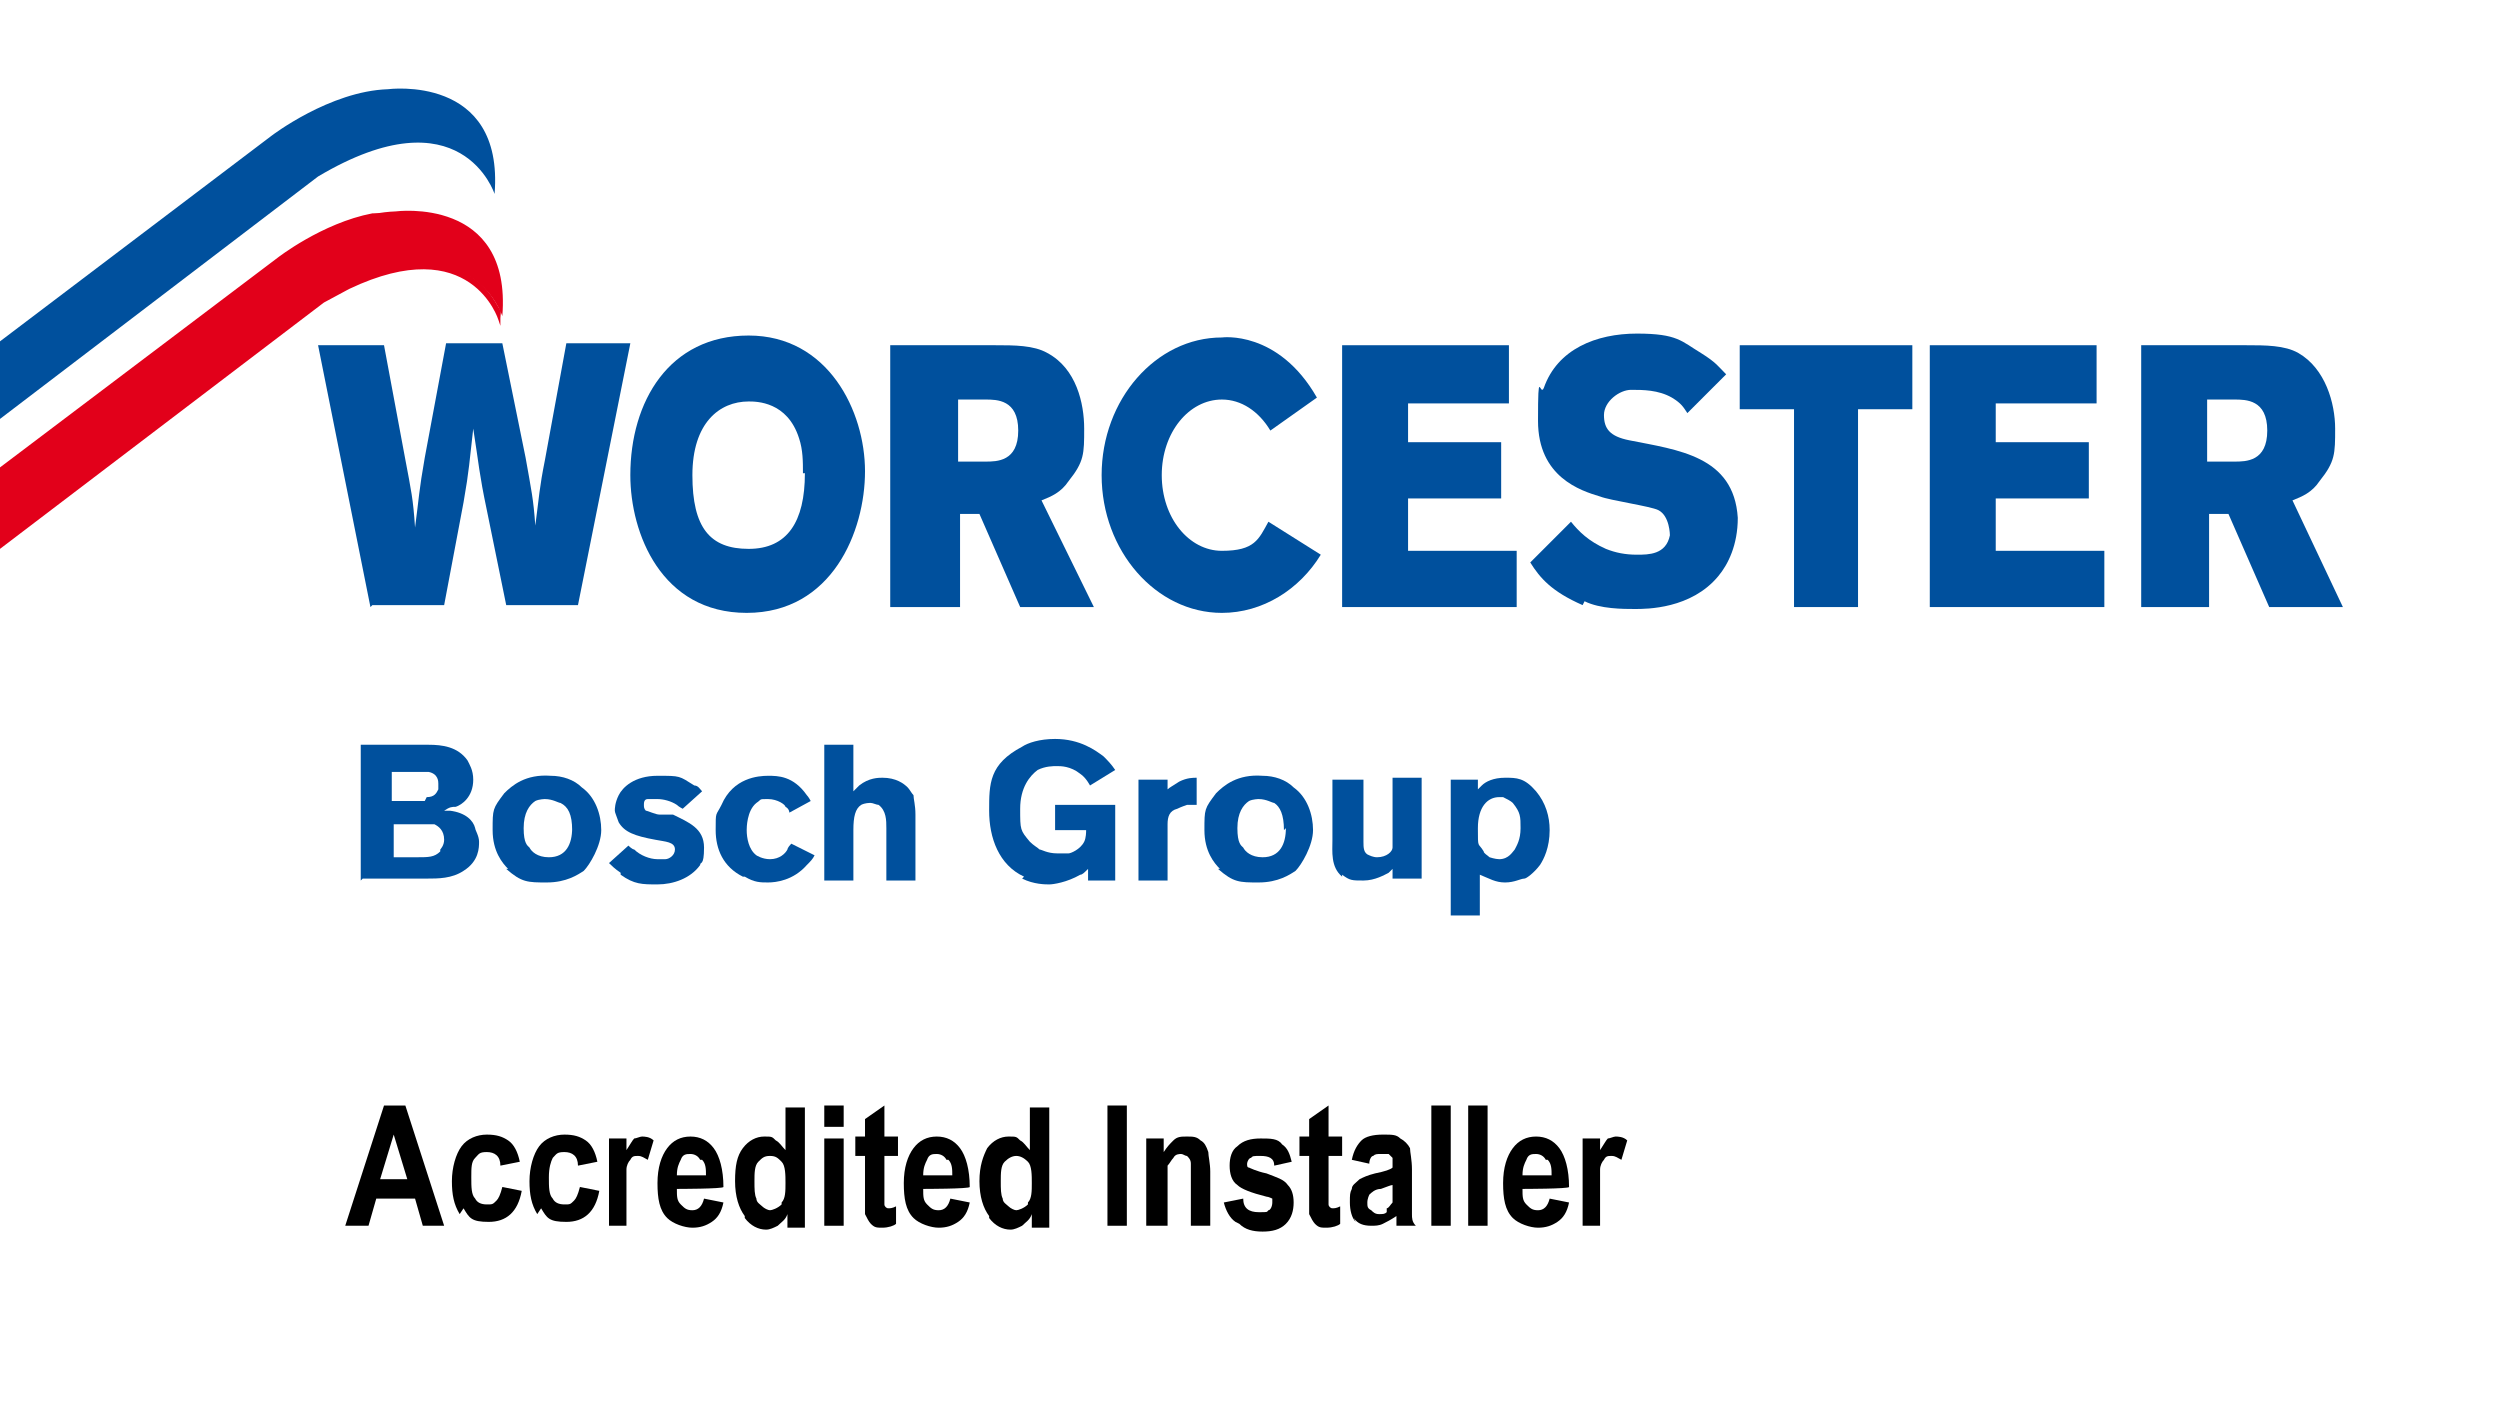 <?xml version="1.0" encoding="UTF-8"?>
<svg id="Layer_1" xmlns="http://www.w3.org/2000/svg" version="1.1" xmlns:xlink="http://www.w3.org/1999/xlink" viewBox="0 0 128.9 73.5">
  <!-- Generator: Adobe Illustrator 29.7.1, SVG Export Plug-In . SVG Version: 2.1.1 Build 8)  -->
  <defs>
    <style>
      .st0, .st1 {
        fill: #e2001a;
      }

      .st2 {
        fill: none;
      }

      .st3 {
        filter: url(#outer-glow-1);
      }

      .st4 {
        fill: #00509d;
      }

      .st1 {
        fill-rule: evenodd;
      }
    </style>
    <filter id="outer-glow-1" x="-15.2" y="-10.7" width="151" height="90" filterUnits="userSpaceOnUse">
      <feOffset dx="0" dy="0"/>
      <feGaussianBlur result="blur" stdDeviation="5"/>
      <feFlood flood-color="#fff" flood-opacity="1"/>
      <feComposite in2="blur" operator="in"/>
      <feComposite in="SourceGraphic"/>
    </filter>
  </defs>
  <path class="st2" d="M0,0v73.5h128.9V0H0Z" marker-end="none" marker-start="none"/>
  <g class="st3">
    <path class="st4" d="M0,21.6v-4L14,7s3-2.3,6-2.4c0,0,6-.8,5.5,5.4,0,0-1.7-5.3-9.1-.9L0,21.6Z" marker-end="none" marker-start="none"/>
    <path class="st0" d="M0,28.2v-4l14.4-10.9s3-2.3,6-2.4c0,0,6-.8,5.5,5.4,0,0-1.7-5.3-9.1-.9L0,28.2Z" marker-end="none" marker-start="none"/>
    <path class="st1" d="M0,28.3v-.2l16.7-12.7c5.6-3.4,8-1.2,8.8.1l.3.5v-.7c-.2-4.9-5.4-4.3-5.4-4.3-3,0-6,2.4-6,2.4L0,24.3v-.2l14.3-10.8s2.3-1.8,4.9-2.3h1.1c0-.1,6.1-.9,5.5,5.4v.4s-.1-.3-.1-.3c0,0-1.4-4.6-7.7-1.6l-1.3.7L0,28.3Z" marker-end="none" marker-start="none"/>
    <path class="st4" d="M19.1,31.3l-2.7-13.5h3.4l1.1,5.9c.3,1.6.4,2,.5,3.5.2-1.5.2-1.9.5-3.6l1.1-5.9h2.9l1.2,5.9c.3,1.7.4,2.1.5,3.5.2-1.5.2-1.9.5-3.4l1.1-6h3.3l-2.7,13.5h-3.7l-1-4.9c-.4-1.9-.4-2.3-.7-4.2-.2,1.7-.2,2.1-.5,3.8l-1,5.3h-3.7Z" marker-end="none" marker-start="none"/>
    <path class="st4" d="M45.9,31.3v-13.5h5.4c1,0,2,0,2.7.4,1.5.8,1.9,2.6,1.9,3.9s0,1.7-.8,2.7c-.4.6-.9.8-1.4,1l2.7,5.5h-3.8l-2.1-4.8h-1v4.8h-3.5ZM52.5,22.2c0-1.6-1.1-1.6-1.7-1.6h-1.4v3.2h1.4c.6,0,1.7,0,1.7-1.6Z" marker-end="none" marker-start="none"/>
    <path class="st4" d="M69.2,31.3v-13.5h8.6v3h-5.2v2h4.8v2.9h-4.8v2.7h5.6v2.9h-9.1Z" marker-end="none" marker-start="none"/>
    <path class="st4" d="M92.5,31.3v-10.2h-2.8v-3.3h8.9v3.3h-2.8v10.2h-3.4Z" marker-end="none" marker-start="none"/>
    <path class="st4" d="M99.5,31.3v-13.5h8.6v3h-5.2v2h4.8v2.9h-4.8v2.7h5.6v2.9h-9.1Z" marker-end="none" marker-start="none"/>
    <path class="st4" d="M110.4,31.3v-13.5h5.4c1,0,2,0,2.7.4,1.4.8,1.9,2.6,1.9,3.9s0,1.7-.8,2.7c-.4.6-.9.8-1.4,1l2.6,5.5h-3.8l-2.1-4.8h-1v4.8h-3.4ZM116.9,22.2c0-1.6-1.1-1.6-1.7-1.6h-1.4v3.2h1.4c.6,0,1.7,0,1.7-1.6Z" marker-end="none" marker-start="none"/>
    <path class="st4" d="M56.8,24.5c0-3.9,2.8-7.1,6.2-7.1,0,0,2.9-.4,4.9,3.1l-2.4,1.7c-.6-1-1.5-1.6-2.5-1.6-1.7,0-3.1,1.7-3.1,3.9s1.4,3.9,3.1,3.9,1.9-.6,2.4-1.5l2.7,1.7c-1.1,1.8-3,3-5.1,3-3.4,0-6.2-3.2-6.2-7.1Z" marker-end="none" marker-start="none"/>
    <path class="st4" d="M81.6,31.2c-1.6-.7-2.2-1.4-2.7-2.2l2.1-2.1c.4.5.9,1,1.8,1.4.5.2,1,.3,1.6.3s1.5,0,1.7-1c0,0,0-1-.6-1.3-.4-.2-2.5-.5-3-.7-1-.3-3.2-1-3.2-3.9s.1-1.2.3-1.7c.7-2,2.7-2.8,4.8-2.8s2.3.4,3.3,1c.8.5.9.7,1.3,1.1l-2,2c-.2-.3-.3-.5-.8-.8-.7-.4-1.5-.4-2.1-.4s-1.4.6-1.4,1.3.3,1.1,1.3,1.3c2.5.5,5.4.8,5.6,4,0,1.4-.5,2.4-1,3-1.4,1.7-3.7,1.7-4.3,1.7s-1.8,0-2.6-.4Z" marker-end="none" marker-start="none"/>
    <path class="st4" d="M32.5,24.5c0-3.8,2-7.2,6.1-7.2s6,3.9,6,7-1.7,7.3-6.1,7.3-6-4.1-6-7.1ZM41.4,24.4c0-.6,0-1.2-.2-1.8-.6-1.9-2.2-1.9-2.6-1.9-1.5,0-2.9,1.1-2.9,3.8s.9,3.8,2.9,3.8,2.9-1.4,2.9-3.9Z" marker-end="none" marker-start="none"/>
    <path class="st4" d="M18.6,45.4v-7h2.9c.2,0,.4,0,.6,0,.7,0,1.5.1,2,.8.1.2.3.5.3,1,0,.9-.6,1.3-.9,1.4-.2,0-.3,0-.6.2.1,0,.2,0,.3,0,.8.1,1.2.5,1.3.9,0,.1.2.4.2.7s0,1-.8,1.5c-.6.4-1.3.4-1.9.4h-3.3ZM22.7,43.8c0,0,.2-.2.2-.5,0-.5-.3-.7-.5-.8-.1,0-.3,0-.6,0h-1.5v1.7h1.2c.6,0,.9,0,1.2-.3ZM22,41.1c.4,0,.5-.2.6-.4,0,0,0-.2,0-.3s0-.5-.5-.6c0,0-.2,0-.4,0h-1.5v1.5h1.3s.3,0,.4,0Z" marker-end="none" marker-start="none"/>
    <path class="st4" d="M26.2,44.8c-.3-.3-.8-.9-.8-2s0-1.1.6-1.9c.4-.4,1.1-1,2.4-.9.6,0,1.2.2,1.6.6.7.5,1,1.4,1,2.2s-.6,1.8-.9,2.1c-.3.2-.9.6-1.9.6s-1.3,0-2.1-.7ZM29.5,42.8c0-.8-.2-1.2-.6-1.4-.1,0-.4-.2-.8-.2,0,0-.3,0-.5.1-.3.2-.6.6-.6,1.4s.2.9.3,1c.1.2.4.5,1,.5.9,0,1.2-.7,1.2-1.5Z" marker-end="none" marker-start="none"/>
    <path class="st4" d="M32,45c-.3-.2-.5-.4-.6-.5l1-.9c0,0,.2.2.3.2.3.3.8.5,1.2.5s.2,0,.4,0c.2,0,.5-.2.5-.5,0-.4-.5-.4-1-.5-1.1-.2-1.6-.4-1.9-.9-.1-.3-.2-.5-.2-.6s0-.4.2-.8c.2-.4.8-1,2-1s1.1,0,1.9.5c.2,0,.3.2.4.3l-1,.9c0,0-.2-.1-.3-.2-.3-.2-.7-.3-1-.3s-.4,0-.5,0c-.2,0-.2.2-.2.3s0,.2.1.3c.1,0,.5.2.7.2h.7c.8.4,1.6.7,1.6,1.7s-.2.7-.2.9c-.5.7-1.4,1-2.2,1s-1.2,0-1.9-.5Z" marker-end="none" marker-start="none"/>
    <path class="st4" d="M38.3,45.2c-1-.5-1.4-1.4-1.4-2.4s0-.7.3-1.3c.6-1.4,1.9-1.5,2.4-1.5s1.3,0,2,1c0,0,.1.1.2.3l-1.1.6s0-.2-.2-.3c0-.1-.4-.4-.9-.4s-.3,0-.6.2c-.5.4-.5,1.3-.5,1.4,0,.4.1,1,.5,1.3,0,0,.3.2.7.2.5,0,.8-.3.9-.5,0,0,0-.1.2-.3l1.2.6c-.1.2-.2.3-.4.5-.7.8-1.6.9-2,.9s-.7,0-1.2-.3Z" marker-end="none" marker-start="none"/>
    <path class="st4" d="M42.5,45.4v-7h1.5v2.4s.2-.2.3-.3c.5-.4,1-.4,1.2-.4.7,0,1.1.3,1.3.5.1.1.2.3.3.4,0,.2.1.5.1,1v3.4h-1.5v-2.7c0-.4,0-.9-.4-1.2-.1,0-.3-.1-.4-.1s-.3,0-.5.1c-.3.2-.4.6-.4,1.3v2.6h-1.5Z" marker-end="none" marker-start="none"/>
    <path class="st4" d="M52.8,45.2c-1.3-.6-1.8-2-1.8-3.4s0-2.4,1.7-3.3c.3-.2.9-.4,1.7-.4,1.3,0,2.1.6,2.5.9.2.2.4.4.6.7l-1.3.8s-.2-.4-.5-.6c-.5-.4-1-.4-1.2-.4s-.6,0-1,.2c-.4.3-.9.9-.9,2s0,1.1.5,1.7c.2.2.4.3.5.4.1,0,.4.2.9.2s.3,0,.6,0c.1,0,.6-.2.8-.6.1-.2.1-.5.1-.6h-1.6v-1.3h3.1v3.9h-1.4v-.6c-.2.2-.3.3-.4.3-.7.4-1.4.5-1.6.5s-.8,0-1.4-.3Z" marker-end="none" marker-start="none"/>
    <path class="st4" d="M58.7,45.4v-5.2h1.5v.5c.1-.1.3-.2.6-.4.4-.2.7-.2.9-.2v1.4h-.5c0,0-.3.1-.5.2-.4.1-.5.4-.5.8v2.9h-1.5Z" marker-end="none" marker-start="none"/>
    <path class="st4" d="M62.9,44.8c-.3-.3-.8-.9-.8-2s0-1.1.6-1.9c.4-.4,1.1-1,2.4-.9.6,0,1.2.2,1.6.6.7.5,1,1.4,1,2.2s-.6,1.8-.9,2.1c-.3.2-.9.6-1.9.6s-1.3,0-2.1-.7ZM66.2,42.8c0-.8-.2-1.2-.5-1.4-.1,0-.4-.2-.8-.2,0,0-.3,0-.5.1-.3.2-.6.6-.6,1.4s.2.9.3,1c.1.2.4.5,1,.5.9,0,1.2-.7,1.2-1.5Z" marker-end="none" marker-start="none"/>
    <path class="st4" d="M69.2,45.2c-.6-.5-.5-1.3-.5-1.9v-3.1h1.6v3.2c0,.3,0,.6.3.7,0,0,.2.1.4.1.5,0,.8-.3.8-.5,0-.1,0-.3,0-.4v-3.2h1.5v5.2h-1.5v-.5c-.1.1-.2.2-.2.2-.2.1-.7.4-1.3.4s-.7,0-1.1-.3Z" marker-end="none" marker-start="none"/>
    <path class="st4" d="M74.8,47.2v-7h1.4v.5c0,0,.1-.1.2-.2.2-.2.6-.4,1.2-.4s1,0,1.6.7c.5.6.7,1.3.7,2,0,.9-.3,1.5-.5,1.8-.3.4-.7.7-.8.7-.2,0-.5.2-1,.2s-.8-.2-1.3-.4v2.1h-1.6ZM78.1,43.8c.1-.2.3-.5.3-1.1s0-.8-.4-1.3c-.1-.1-.3-.2-.5-.3-.1,0-.2,0-.2,0-.6,0-1.1.5-1.1,1.6s0,.7.3,1.2c0,.1.2.2.3.3,0,0,.3.1.5.1.5,0,.7-.4.8-.5Z" marker-end="none" marker-start="none"/>
    <path d="M17.8,63.2l2-6.2h1.1l2,6.2h-1.1l-.4-1.4h-2l-.4,1.4h-1.1ZM21,60.8l-.7-2.3-.7,2.3h1.4Z" marker-end="none" marker-start="none"/>
    <path d="M23.7,62.6c-.3-.5-.4-1-.4-1.7s.2-1.4.5-1.8c.3-.4.8-.6,1.3-.6s.8.1,1.1.3c.3.2.5.6.6,1.1l-1,.2c0-.5-.3-.7-.7-.7s-.4.1-.6.3-.2.5-.2,1,0,.9.2,1.1c.1.2.3.3.6.3s.3,0,.5-.2c.1-.1.2-.3.3-.7l1,.2c-.2,1.1-.8,1.6-1.7,1.6s-1-.2-1.3-.7Z" marker-end="none" marker-start="none"/>
    <path d="M27.7,62.6c-.3-.5-.4-1-.4-1.7s.2-1.4.5-1.8c.3-.4.8-.6,1.3-.6s.8.1,1.1.3c.3.2.5.6.6,1.1l-1,.2c0-.5-.3-.7-.7-.7s-.4.1-.6.3c-.1.2-.2.5-.2,1s0,.9.2,1.1c.1.2.3.3.6.3s.3,0,.5-.2c.1-.1.2-.3.3-.7l1,.2c-.2,1.1-.8,1.6-1.7,1.6s-1-.2-1.3-.7Z" marker-end="none" marker-start="none"/>
    <path d="M31.4,63.2v-4.5h.9v.6c.2-.3.3-.5.4-.6.1,0,.3-.1.4-.1s.4,0,.6.2l-.3,1c-.2-.1-.3-.2-.5-.2s-.3,0-.4.2c-.1.1-.2.3-.2.5,0,.3,0,.7,0,1.5v1.4h-1Z" marker-end="none" marker-start="none"/>
    <path d="M34.4,62.8c-.4-.4-.5-1-.5-1.8s.2-1.4.5-1.8c.3-.4.7-.6,1.2-.6s.9.2,1.2.6c.3.4.5,1.1.5,2h0c0,.1-2.4.1-2.4.1,0,.4,0,.6.2.8s.3.3.6.3c.3,0,.5-.2.6-.6l1,.2c-.1.5-.3.8-.6,1-.3.2-.6.3-1,.3s-1-.2-1.3-.5ZM36.1,59.8c-.1-.2-.3-.3-.5-.3s-.4,0-.5.3c-.1.2-.2.4-.2.8h1.5c0-.3,0-.6-.2-.8Z" marker-end="none" marker-start="none"/>
    <path d="M38.4,62.7c-.3-.4-.5-1-.5-1.8s.1-1.3.4-1.7c.3-.4.7-.6,1.1-.6s.4,0,.6.2c.2.1.3.3.5.5v-2.2h1v6.2h-.9v-.7c-.1.3-.3.4-.5.6-.2.1-.4.2-.6.2-.4,0-.8-.2-1.1-.6ZM40.3,62c.2-.2.2-.6.2-1s0-.9-.2-1.1c-.2-.2-.3-.3-.6-.3s-.4.1-.6.3c-.2.2-.2.6-.2,1s0,.7.1.9c0,.2.2.3.3.4.1.1.3.2.4.2s.4-.1.6-.3Z" marker-end="none" marker-start="none"/>
    <path d="M42.5,63.2v-4.5h1v4.5h-1ZM42.5,58.1v-1.1h1v1.1h-1Z" marker-end="none" marker-start="none"/>
    <path d="M44.9,63.1c-.1-.1-.2-.3-.3-.5,0-.2,0-.5,0-1v-2h-.5v-1h.5v-.9l1-.7v1.6h.7v1h-.7v1.8c0,.4,0,.6,0,.7,0,.1.1.2.2.2s.2,0,.4-.1v.9c-.1.1-.4.2-.7.2s-.4,0-.6-.2Z" marker-end="none" marker-start="none"/>
    <path d="M47.1,62.8c-.4-.4-.5-1-.5-1.8s.2-1.4.5-1.8c.3-.4.7-.6,1.2-.6s.9.2,1.2.6c.3.4.5,1.1.5,2h0c0,.1-2.4.1-2.4.1,0,.4,0,.6.2.8.2.2.3.3.6.3.3,0,.5-.2.6-.6l1,.2c-.1.5-.3.8-.6,1-.3.2-.6.3-1,.3s-1-.2-1.3-.5ZM48.8,59.8c-.1-.2-.3-.3-.5-.3s-.4,0-.5.3c-.1.2-.2.4-.2.8h1.5c0-.3,0-.6-.2-.8Z" marker-end="none" marker-start="none"/>
    <path d="M51,62.7c-.3-.4-.5-1-.5-1.8s.2-1.3.4-1.7c.3-.4.7-.6,1.1-.6s.4,0,.6.2c.2.1.3.3.5.5v-2.2h1v6.2h-.9v-.7c-.1.3-.3.4-.5.6-.2.1-.4.2-.6.2-.4,0-.8-.2-1.1-.6ZM53,62c.2-.2.2-.6.2-1s0-.9-.2-1.1c-.2-.2-.4-.3-.6-.3s-.4.1-.6.3c-.2.2-.2.6-.2,1s0,.7.1.9c0,.2.2.3.3.4.1.1.3.2.4.2s.4-.1.6-.3Z" marker-end="none" marker-start="none"/>
    <path d="M57.1,63.2v-6.2h1v6.2h-1Z" marker-end="none" marker-start="none"/>
    <path d="M59.1,63.2v-4.5h.9v.7c.2-.3.3-.4.5-.6s.4-.2.7-.2.5,0,.7.2c.2.1.3.3.4.6,0,.2.1.6.1,1v2.8h-1v-2.3c0-.5,0-.8,0-.9,0-.2-.1-.3-.2-.4-.1,0-.2-.1-.3-.1s-.3,0-.4.2c-.1.1-.2.3-.3.4,0,.2,0,.5,0,1.1v2h-1Z" marker-end="none" marker-start="none"/>
    <path d="M63.7,63c-.3-.2-.5-.6-.6-1l1-.2c0,.5.3.7.8.7s.4,0,.5-.1c.1,0,.2-.2.2-.4s0-.2,0-.2c0,0-.2-.1-.3-.1-.8-.2-1.3-.4-1.5-.6-.3-.2-.4-.6-.4-1,0-.4.1-.8.4-1,.3-.3.7-.4,1.2-.4s.9,0,1.1.3c.3.2.4.5.5.9l-.9.2c0-.4-.3-.5-.7-.5s-.4,0-.5.1c-.1,0-.2.2-.2.3s0,.2.1.2c0,0,.4.2.9.3.5.2.9.3,1.1.6.2.2.3.5.3.9s-.1.8-.4,1.1c-.3.3-.7.4-1.2.4s-.9-.1-1.2-.4Z" marker-end="none" marker-start="none"/>
    <path d="M67.8,63.1c-.1-.1-.2-.3-.3-.5,0-.2,0-.5,0-1v-2h-.5v-1h.5v-.9l1-.7v1.6h.7v1h-.7v1.8c0,.4,0,.6,0,.7,0,.1.1.2.2.2s.2,0,.4-.1v.9c-.1.1-.4.2-.7.2s-.4,0-.6-.2Z" marker-end="none" marker-start="none"/>
    <path d="M69.9,63c-.2-.2-.3-.6-.3-1s0-.5.1-.7c0-.2.2-.3.4-.5.2-.1.4-.2.8-.3.5-.1.8-.2.9-.3,0-.2,0-.4,0-.5,0,0-.1-.1-.2-.2,0,0-.2,0-.4,0s-.3,0-.4.1c-.1,0-.2.2-.2.4l-.9-.2c.1-.5.3-.8.5-1,.2-.2.6-.3,1.1-.3s.7,0,.9.2c.2.1.4.3.5.5,0,.2.1.6.1,1.1v1.4c0,.4,0,.7,0,.9,0,.2,0,.4.2.6h-1v-.5c-.3.2-.5.3-.7.4s-.4.1-.6.1c-.4,0-.7-.1-.9-.4ZM71.5,62.3c.1,0,.2-.2.3-.3,0-.1,0-.4,0-.7v-.2c-.1,0-.3.1-.6.2-.3,0-.5.2-.6.3,0,0-.1.2-.1.4s0,.3.2.4c.1.1.2.2.4.2s.3,0,.4-.1Z" marker-end="none" marker-start="none"/>
    <path d="M73.8,63.2v-6.2h1v6.2h-1Z" marker-end="none" marker-start="none"/>
    <path d="M75.7,63.2v-6.2h1v6.2h-1Z" marker-end="none" marker-start="none"/>
    <path d="M78,62.8c-.4-.4-.5-1-.5-1.8s.2-1.4.5-1.8c.3-.4.7-.6,1.2-.6s.9.2,1.2.6c.3.4.5,1.1.5,2h0c0,.1-2.4.1-2.4.1,0,.4,0,.6.2.8s.3.3.6.3c.3,0,.5-.2.6-.6l1,.2c-.1.5-.3.8-.6,1-.3.2-.6.3-1,.3s-1-.2-1.3-.5ZM79.7,59.8c-.1-.2-.3-.3-.5-.3s-.4,0-.5.3c-.1.2-.2.4-.2.8h1.5c0-.3,0-.6-.2-.8Z" marker-end="none" marker-start="none"/>
    <path d="M81.6,63.2v-4.5h.9v.6c.2-.3.3-.5.4-.6.1,0,.3-.1.4-.1s.4,0,.6.2l-.3,1c-.2-.1-.3-.2-.5-.2s-.3,0-.4.2c-.1.1-.2.3-.2.5,0,.3,0,.7,0,1.5v1.4h-1Z" marker-end="none" marker-start="none"/>
  </g>
</svg>
